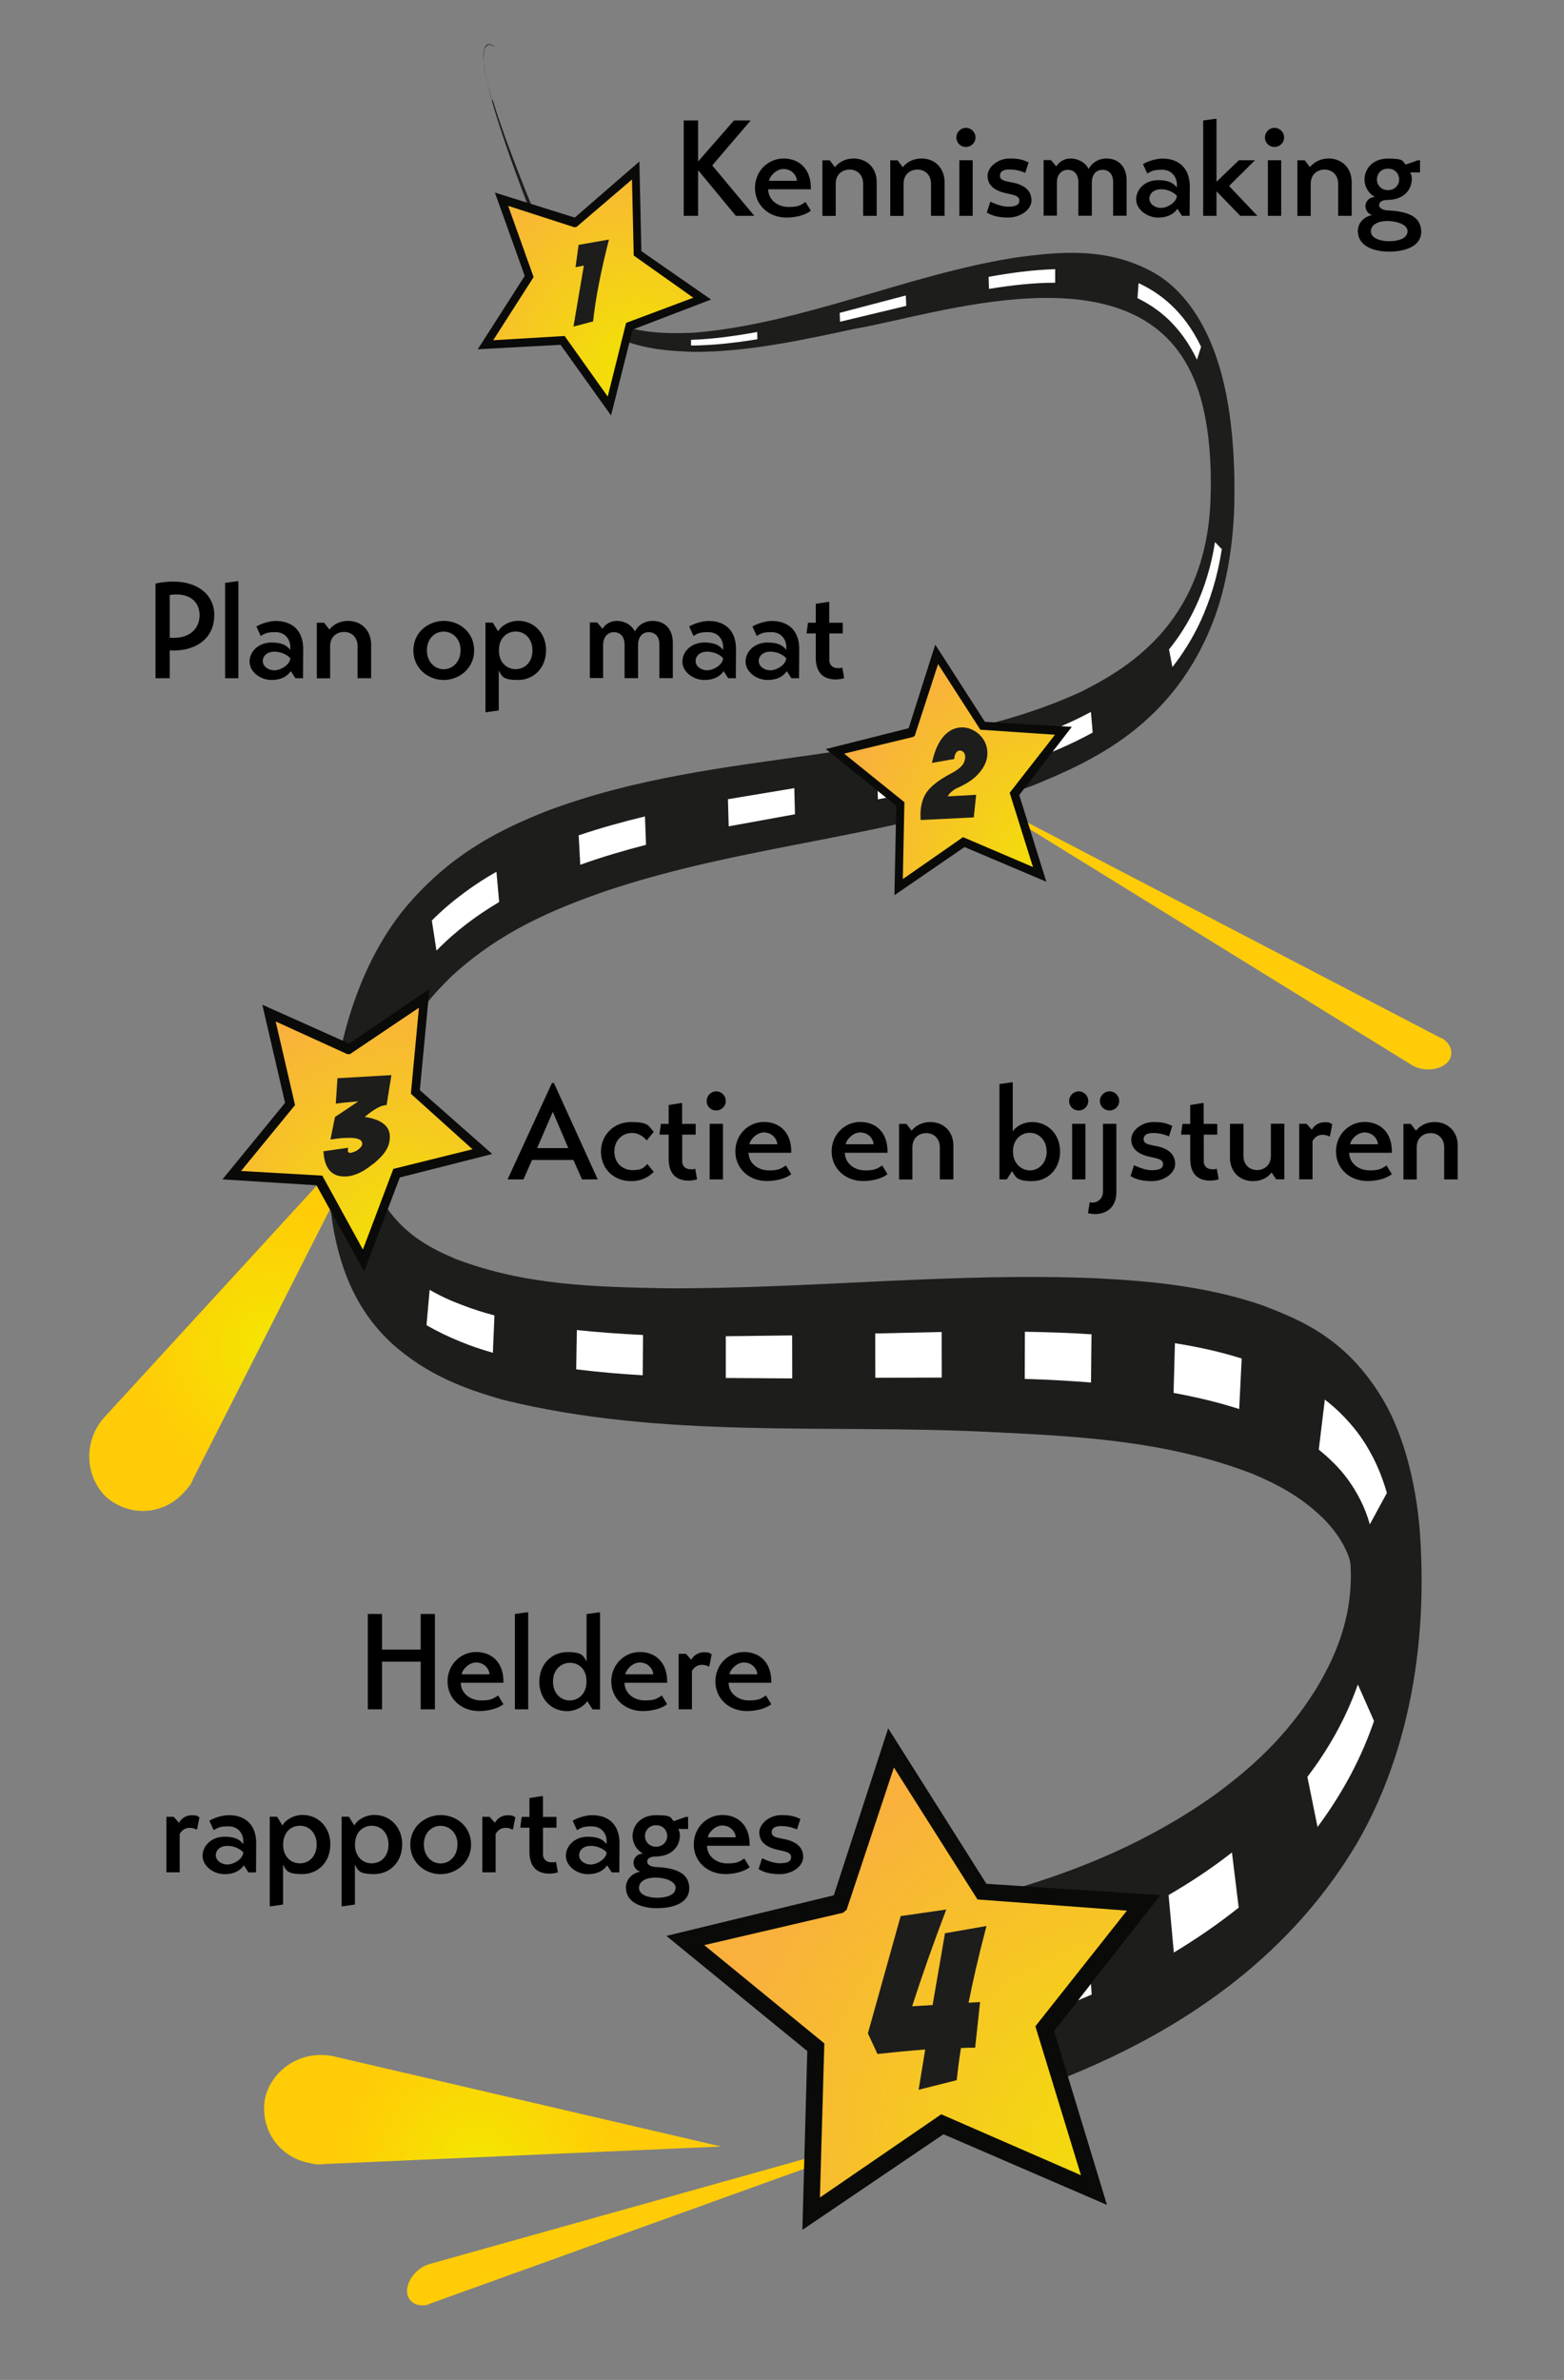 <?xml version="1.0" encoding="UTF-8"?>
<svg xmlns="http://www.w3.org/2000/svg" xmlns:xlink="http://www.w3.org/1999/xlink" version="1.1" viewBox="0 0 1880.8 2860.2">
  <rect x="0" y="0" width="1880.8" height="2860.2" fill="#808080" stroke="none"/>
  <defs>
    <style>
      .cls-1 {
        fill: #1d1d1b;
      }

      .cls-2 {
        isolation: isolate;
      }

      .cls-3 {
        fill: url(#Naamloos_verloop);
      }

      .cls-4 {
        fill: #fff;
      }

      .cls-5 {
        fill: #0a0b09;
      }

      .cls-6 {
        fill: url(#Naamloos_verloop_2-2);
      }

      .cls-7 {
        fill: url(#Naamloos_verloop-2);
      }

      .cls-8 {
        fill: url(#Naamloos_verloop_2);
      }

      .cls-9 {
        fill: url(#Naamloos_verloop_5);
      }

      .cls-10 {
        fill: url(#Naamloos_verloop_4);
      }

      .cls-11 {
        fill: url(#Naamloos_verloop_3);
      }

      .cls-12 {
        fill: url(#Naamloos_verloop_7);
      }
    </style>
    <radialGradient id="Naamloos_verloop" data-name="Naamloos verloop" cx="2823" cy="2486.7" fx="2823" fy="2486.7" r="66.8" gradientTransform="translate(11590.2 -609.8) rotate(123.2) scale(3) skewX(1.9)" gradientUnits="userSpaceOnUse">
      <stop offset="0" stop-color="#f4e600"/>
      <stop offset=".8" stop-color="#ffcc07"/>
    </radialGradient>
    <radialGradient id="Naamloos_verloop_2" data-name="Naamloos verloop 2" cx="948.4" cy="3125.5" fx="948.4" fy="3125.5" r="77.4" gradientTransform="translate(0 -926)" gradientUnits="userSpaceOnUse">
      <stop offset="0" stop-color="#f4e600"/>
      <stop offset=".8" stop-color="#ffcc07"/>
    </radialGradient>
    <radialGradient id="Naamloos_verloop-2" data-name="Naamloos verloop" cx="1885.8" cy="2604.8" fx="1885.8" fy="2604.8" r="66.8" gradientTransform="translate(4542.6 -7231.5) rotate(62.6) scale(3) skewX(1.9)" xlink:href="#Naamloos_verloop"/>
    <radialGradient id="Naamloos_verloop_2-2" data-name="Naamloos verloop 2" cx="1822.8" cy="1671.3" fx="1822.8" fy="1671.3" r="77.4" gradientTransform="translate(1027.8 3788.8) rotate(-132.7)" xlink:href="#Naamloos_verloop_2"/>
    <radialGradient id="Naamloos_verloop_3" data-name="Naamloos verloop 3" cx="6471.3" cy="4322.4" fx="6471.3" fy="4322.4" r="363.1" gradientTransform="translate(7256.9 3493.1) rotate(168) scale(.9 1) skewX(-1.6)" gradientUnits="userSpaceOnUse">
      <stop offset="0" stop-color="#f2e500"/>
      <stop offset=".8" stop-color="#f9b03d"/>
    </radialGradient>
    <radialGradient id="Naamloos_verloop_4" data-name="Naamloos verloop 4" cx="5558.2" cy="4136.7" fx="5558.2" fy="4136.7" r="372" gradientTransform="translate(7688.8 681.2) rotate(136.5) scale(.9 1) skewX(-1.6)" gradientUnits="userSpaceOnUse">
      <stop offset="0" stop-color="#f2e500"/>
      <stop offset=".8" stop-color="#f9b03d"/>
    </radialGradient>
    <radialGradient id="Naamloos_verloop_5" data-name="Naamloos verloop 5" cx="6852.3" cy="3825" fx="6852.3" fy="3825" r="412.2" gradientTransform="translate(6880.7 4765.2) rotate(174.7) scale(.9 1) skewX(-1.6)" gradientUnits="userSpaceOnUse">
      <stop offset="0" stop-color="#f2e500"/>
      <stop offset=".8" stop-color="#f9b03d"/>
    </radialGradient>
    <radialGradient id="Naamloos_verloop_7" data-name="Naamloos verloop 7" cx="6660.5" cy="2593.2" fx="6660.5" fy="2593.2" r="745.4" gradientTransform="translate(7516.5 498.7) rotate(137) scale(.9 1) skewX(-1.6)" gradientUnits="userSpaceOnUse">
      <stop offset="0" stop-color="#f2e500"/>
      <stop offset=".8" stop-color="#f9b03d"/>
    </radialGradient>
  </defs>
  <!-- Generator: Adobe Illustrator 28.7.1, SVG Export Plug-In . SVG Version: 1.2.0 Build 142)  -->
  <g>
    <g id="Laag_1">
      <path class="cls-1" d="M595,56.9c-3.8-2.5-8.2-4.8-11.6,1-3.1,7.6-.9,19.6.5,28,6.2,30.3,15.4,55.8,24.4,81.3,20.2,54.8,41.6,107.1,63.8,156.5,40.5,78.5,112.5,78,162.1,76.2,129.3-10.5,257-69.8,386.1-90.2,54.6-7.6,110.1-12.5,164.2,16.3,40.9,21.9,83.8,75.4,96,186.8,3.5,30.8,4.5,62.2,3.8,94.1-1.2,49.2-9.9,96.9-22.9,133.1-47.9,132.5-151.2,175.9-218.9,203.9-170.8,63.2-343.9,69.8-514.7,127.2-62.1,21.7-125.1,47.7-183.9,101.4-41.4,39.8-96.7,106.8-93.9,237.6.9,10.7,2.9,17.3,6.7,26.3,2.4,5.4,5.4,10.7,8.8,15.8,24.5,34.4,54.6,48.9,82.6,60.9,83.6,31.9,168.6,33.6,253.3,35.2,172.1.8,345.2-19.4,517.7-12,65.7,3.3,132.2,9.7,198,32.1,50.1,18.9,105.5,42.3,148.8,118.5,21.4,38,39,98.1,42.4,167.5,1.9,33.9,1.7,68.3-.8,102.2-8.4,113.2-41.1,199.8-76.6,260.2-125.6,210-353.5,290.3-503.2,329.8-9.5,2.3-24,5.4-33.5,7.1l-5.8-254.4c3.8-.5,11.5-1.5,15.3-2.3,36.7-6.1,73.7-14.3,110.2-25,82.9-24.2,166.7-57.9,246.6-114.7,42.4-31.1,85.2-68.3,122-127.2,19.8-33.1,44.8-82.3,41.7-147.1q0-2.8-.7-6.6c-2.3-9.2-6.9-18.1-10.9-24.7-5.9-9.7-13.5-19.1-21.8-27.3-27.2-26.5-55.8-41-85.5-53.5-104.4-40-211-44.9-316.8-50-194.5-9.7-389.9,9.2-584.2-38.7-44.8-13-90.2-29.1-133.3-67.8-25.2-23.7-52.7-58.6-67.1-123.1-5-22.2-8.2-49.2-8.6-75.7-.2-15.5,0-31.4.8-46.9,6-139.9,51.2-233.5,98.4-286,51.7-58.1,107.3-85.9,162.5-107.8,107.5-40.5,216-52.8,324.1-68.3,106.7-16.1,214.1-27,319.3-75.4,49-25,149.8-78.5,155.3-230.4,2.2-58.9-4.8-115.7-23.5-153.2-72-151.2-307.9-68.8-404-52.5-64.5,13.8-129.2,28-194,27.8-52.3-1.8-132.2-6.6-171.1-105-19.4-47.7-38.6-96.1-56.3-148.1-7-20.9-14-42.1-19.7-65.5-2.7-11.7-5.8-24.2-5.8-38.5.7-16.8,9.1-13.5,13.6-9.7h0v.8h0Z"/>
      <g>
        <path class="cls-4" d="M595,56.9c-1.6-1.3-3.2-2-4.9-2.5s-3.4-.3-4.9.8c-.8.5-1.5,1.5-2.1,3.1-.6,1.5-1,3.3-1.2,5.4-.4,4.1,0,8.4.4,12.5.9,8.2,2.6,15.5,4.3,22.9,1.7,7.1,3.6,14.3,5.6,21.2l-.3.5c-2-6.9-3.8-14-5.6-21.2-1.7-7.4-3.3-14.8-4.2-23.2-.4-4.1-.7-8.4-.3-12.7.2-2,.6-4.1,1.2-5.6.6-1.5,1.4-2.5,2.2-3.1,1.6-1.3,3.3-1.3,5-.8s3.3,1.3,4.9,2.5h0v.3Z"/>
        <path class="cls-4" d="M661.1,303.6c2.5,5.6,4.9,11.7,7.3,17.1,2.4,5.6,5.1,10.7,7.8,15.5,5.5,9.4,11.3,17.6,17.4,24.2,12.1,13.8,25,22.7,38,29.3l-.4,4.8c-13.1-7.1-26-16.3-38.3-30.6-6.1-7.1-12-15.3-17.5-25-2.7-5.1-5.4-10.2-7.9-16.1-2.5-5.6-4.9-11.7-7.3-17.3l.8-2.3h0v.3Z"/>
        <path class="cls-4" d="M831,408.4c26.5-.8,53.1-4.6,79.6-9.4l.2,8.7c-26.5,4.3-53.1,7.4-79.8,7.6v-6.9h0Z"/>
        <polygon class="cls-4" points="1009.8 376 1089.3 355.1 1089.8 367.6 1010.2 386.7 1009.8 376"/>
        <path class="cls-4" d="M1188.9,332.7c26.6-4.8,53.3-8.4,80-9.2v16.3c-26.5,0-53.1,3.1-79.6,7.4l-.4-14.5h0Z"/>
        <path class="cls-4" d="M1369.2,340.3c13.3,6.1,26.4,14.3,39.2,26.3,12.8,12,25.2,27.8,36,50.2l-5,15.5c-9.8-20.6-21.5-35.9-33.6-47.7-12.2-11.7-25-19.9-37.9-26.3l1.3-18.1Z"/>
        <path class="cls-4" d="M1469.3,660c-2.6,16.8-6.2,32.4-10.5,46.6-4.3,14.3-9.2,27-14.4,38.5-10.5,22.9-22.3,41-34.5,56.6l-4.1-21.2c11.7-14.5,23-31.6,32.7-52.8,4.9-10.5,9.4-22.2,13.2-34.9,3.9-12.7,7.1-26.5,9.4-41.3l8.1,8.4h.1Z"/>
        <path class="cls-4" d="M1314,880.4c-26.3,14.5-52.8,25.5-79.4,34.9l-1.4-26.3c26.4-8.9,52.7-19.4,78.7-33.4l2.1,24.7h0Z"/>
        <path class="cls-4" d="M1135.3,943.9c-26.5,6.1-53.1,11.7-79.6,16.8l-.8-29.6c26.5-4.6,53-9.4,79.5-15.3l1,28.3h0v-.3Z"/>
        <polygon class="cls-4" points="956 978.6 876.3 993.1 875.4 960.5 955.2 947.2 956 978.6"/>
        <path class="cls-4" d="M776.9,1015.3c-26.4,6.9-52.8,14.5-79.1,24l-1.9-35.4c26.5-8.9,53.1-16.3,79.7-22.7l1.3,34.4h0v-.3Z"/>
        <path class="cls-4" d="M600.2,1084.1c-25.7,15.3-51.1,33.6-75.3,58.4l-5.6-36.2c12.7-12.7,25.5-23.5,38.5-33.1s26-18.1,39.2-25.5l3.3,36.7h0v-.3Z"/>
        <path class="cls-4" d="M446.9,1277.8c-3.6,12.7-6.7,26-9.2,40.3-1.3,7.1-2.3,14.3-3.2,21.7s-1.7,14.8-2.2,22.4c-.6,7.6-1,15.3-1.2,22.9,0,3.8-.2,7.6-.2,11.7v11.5c0,13.8,1.6,26.5,4.3,38.5l-14.3,21.2c-2-8.7-3.6-18.4-4.7-28.3-.5-4.8-1-9.9-1.3-15,0-2.5-.3-5.1-.3-7.6v-21.4c0-4.6.2-9.2.3-13.8.3-9.2.8-18.4,1.5-27.5s1.6-18.1,2.7-27c1.1-8.9,2.4-17.6,3.9-26,3-16.8,6.8-32.9,11-47.7l12.8,24.2h.1Z"/>
        <path class="cls-4" d="M516.6,1550.1c12.7,7.4,25.7,13.3,38.7,18.1,13,5.1,26.1,9.2,39.3,12.7l-1.9,44.9c-13.3-3.8-26.7-8.2-40-13.8-13.3-5.4-26.6-11.7-39.8-19.4l3.8-42.8h0v.3Z"/>
        <path class="cls-4" d="M693.8,1598.5c26.5,2.8,53,4.6,79.5,5.9l-.4,48.4c-26.6-1.5-53.3-3.8-80-7.1l.8-46.9h0v-.3Z"/>
        <polygon class="cls-4" points="872.8 1605.9 952.6 1604.9 952.7 1656.6 872.8 1656.1 872.8 1605.9"/>
        <polygon class="cls-4" points="1052.5 1602.6 1132.4 1600.8 1132.5 1655.6 1052.6 1655.8 1052.5 1602.6"/>
        <path class="cls-4" d="M1232.5,1600.5c26.7.5,53.4,1.3,80.1,3.1l-.6,57.9c-26.5-2-53.1-3.6-79.7-4.3l.2-56.6Z"/>
        <path class="cls-4" d="M1412.9,1614.3c26.8,4.3,53.5,9.9,80.3,18.4l-3,60.7c-26.1-8.4-52.5-14.5-78.9-19.4l1.6-59.6Z"/>
        <path class="cls-4" d="M1593.2,1682.1c6.6,5.1,13.2,10.7,19.8,17.3,6.6,6.6,13.1,13.8,19.5,22.2s12.7,18.4,18.7,30.1,11.8,25.7,16.6,42.6l-20.5,37.7c-3-10.7-6.9-20.6-11.5-29.6-4.5-8.9-9.6-17.1-15-24.5-5.4-7.4-11.1-13.8-16.9-19.6s-11.9-11.2-18-16.1l7.3-60.2h0Z"/>
        <path class="cls-4" d="M1652.3,2068.5c-9.7,28-20.7,51.5-32.2,72.1s-23.5,38.7-35.7,55.1l-12.2-60.2c11.4-15,22.5-31.4,32.8-49.7s19.9-38.7,27.9-61.4l19.4,43.8h0v.3Z"/>
        <path class="cls-4" d="M1489.6,2292.6c-25.8,20.6-51.9,38.2-78,54l-6.3-69.1c25.7-15,51.2-31.6,76.2-51.2l8.1,66.3h0Z"/>
        <path class="cls-4" d="M1312.8,2397.1c-26.5,11.5-53,21.7-79.6,30.6l-3.7-73.4c26.3-8.4,52.5-18.1,78.6-28.8l4.7,71.6h0Z"/>
        <path class="cls-4" d="M1132.5,2456.5c-6.7,1.5-13.4,3.1-20.1,4.3l-10.1,2-10.2,1.8-1.7-76.2,9.8-1.5,9.9-1.8c6.6-1.3,13.2-2.5,19.8-4.1l2.6,75.4h0Z"/>
      </g>
      <path class="cls-3" d="M389.5,2600.8l477.6-21.1-465.1-108.2c-36.7-8.4-73.3,13.1-82.9,48.5-7.5,36.2,14.1,70.5,50,78.9,7.9,1.7,13.2,3.2,20.3,1.9h0Z"/>
      <path class="cls-8" d="M516.5,2768.8l597.5-215.2-597.2,167.3c-14.3,3.8-26.6,18.1-27.3,31.5-.5,13.2,11.3,21.1,25.6,17.3.5-.8,1.2-.7,1.4-1h0Z"/>
      <path class="cls-7" d="M232.3,1777.3l216.4-426.3-322.8,351.9c-25.4,27.8-24.6,70.3,1.5,96,27.8,24.3,68.3,22.4,93.3-4.8,5.4-6,9.3-9.9,11.6-16.7h0Z"/>
      <path class="cls-6" d="M1732.7,1247.5l-563.2-293.5,527.8,325.7c12.5,7.9,31.3,7.3,41.7-1.3,10-8.6,7.9-22.6-4.6-30.5-.9.2-1.3-.4-1.7-.4h0Z"/>
      <g>
        <g>
          <polygon class="cls-11" points="733 487.8 676.4 409 583.9 414.9 636.5 332.8 603.5 239.9 692.2 267.3 764.6 205.7 767 305.1 844.8 359.5 757 391.7 733 487.8"/>
          <path class="cls-5" d="M595.3,231.5l95.9,30,77.7-67.4,2.4,107.7,83.8,58.2-94.3,36.1-26,103.2-60.7-84.9-99.6,5.4,56.5-88.2-35.9-100.2h.1ZM693.3,272.7l-2.7.4-79.5-25.7,30.6,85.6-48.6,75.9,85.9-5.1,51.8,72.8,22.1-88.5,80.8-30.3-71.6-50.7-2.1-91.4-66.8,57.1v-.3h.1Z"/>
        </g>
        <g class="cls-2">
          <g class="cls-2">
            <path class="cls-1" d="M689.6,392.6l12.5-73.4-10,1.9,3.7-26.8,36.5-6.4c-9.5,37.1-16,70-19.1,98.4l-23.9,6.3h.1Z"/>
          </g>
        </g>
      </g>
      <g>
        <g>
          <polygon class="cls-10" points="1250.2 1050.8 1158.8 1012.1 1080.9 1066.7 1083 966.8 1004.5 903.3 1096.7 879.7 1127.1 787.2 1182.3 872.8 1279.5 878.7 1219.9 953.9 1250.2 1050.8"/>
          <path class="cls-5" d="M992.8,900.3l99.9-25.1,32-100.5,59.7,92.8,104.5,6-63.2,82,32.6,104.2-98.4-41.7-84.3,57.9,2.2-107.4-84.9-68.4h0ZM1100.5,883.8l-2.2,1.8-83.2,20.1,72.5,58.4-1.9,92.4,72.4-50.4,84.1,35.9-28-89.2,54.5-69.8-89.8-6-50.8-78.9-27.9,85.7h.3Z"/>
        </g>
        <g class="cls-2">
          <g class="cls-2">
            <path class="cls-1" d="M1151.9,946.6c-5.5,2.6-9.7,6-12.3,10.5l34.3-1.9-2.9,27.2-63.8,3.1c-.1-1.9-.3-3.8-.3-5.6,0-9.7,1.9-18.2,5.8-25.2,4.7-8.3,15.2-16.9,31.3-25.3,8.8-4.6,13.8-9.2,15.5-13.8.8-2.2,1.2-4.3,1.2-6.1,0-4-2.6-7.5-6.3-7.5s-6.4,3.5-6.9,10.2l-26.8,4.7c4.6-21.6,13.2-35,25.4-40.5,3.6-1.5,7.2-2.2,10.7-2.2,7.3,0,13.8,2.6,19.7,7.5,7.3,6.4,10.9,14.3,10.9,23.4s-3.7,17-11.1,25.2c-5.5,6.1-13.6,11.6-24.4,16.4h.1Z"/>
          </g>
        </g>
      </g>
      <g>
        <polygon class="cls-9" points="437.1 1514.8 383.8 1418.6 278.6 1412.9 348.8 1327.3 323.8 1218.1 420.2 1260.8 510 1200.9 499.6 1313.2 580.2 1384.9 476.9 1409.6 437.1 1514.8"/>
        <path class="cls-5" d="M315.7,1207.6l104.2,46.6,96.5-65.7-11.5,121.7,87,76.7-111.1,28.2-42.9,113-57.3-103.6-113.1-7.1,75.3-92-27.3-117.7h.3c0,0,0,0,0,0ZM420.8,1266.9h-3.1c0,0-86.2-39.3-86.2-39.3l23.3,100.5-64.9,79.2,97.7,5.6,48.8,88.8,36.6-96.9,95.2-23.6-74.1-66.7,9.7-103.4-82.7,55.6h-.2Z"/>
      </g>
      <g class="cls-2">
        <g class="cls-2">
          <path class="cls-1" d="M448.6,1398.8c-13.2,11-25.8,16.1-37.4,15-13.9-1.3-21.2-11.3-22.2-30.2l29.7-4.2c-.3,1.3-.4,2.4-.4,3.3,0,1.8.8,2.8,2.7,2.8s1.4-.1,2.4-.4c4.8-1.3,8.2-3.7,10.8-6.8,1-1.1,1.4-2.4,1.4-3.7,0-4.8-5.1-7.1-15.3-7.1s-13.3.7-22.9,2l5.4-27.1c4.7-3,9.2-6.1,13.9-9.2l14.2-9.6c-10.3.8-19.3,1.7-27.1,2.8l2-30.6,64.9-3.7c-1.3,8.1-3.3,20-5.8,36-6.7.1-15.3,5-26.3,14.2,20.1,3.1,30.2,11,30.2,23.8s-6.7,21.7-19.8,32.7h-.1Z"/>
        </g>
      </g>
      <path d="M526.9,2127h0"/>
      <path d="M565.9,2127h0"/>
      <path d="M1788.4,2000.6h0"/>
      <g>
        <polygon class="cls-12" points="1315.4 2631.8 1132.8 2553 976 2661.2 981.8 2461.2 825.3 2332.9 1010.3 2287 1072.6 2102 1181.9 2274.2 1376.5 2287.6 1256.1 2437.3 1315.4 2631.8"/>
        <path class="cls-5" d="M802.1,2326.4l200.6-48.6,65.4-200.7,118.1,186.9,209.2,13.6-127.8,163.3,63.6,209-196.6-84.9-169.7,114.9,5.9-214.9-169.2-138.2.5-.2v-.2ZM1018,2295.3l-4.3,3.5-166.8,38.9,144.4,118.1-5.3,185.2,145.9-100,168,73.2-54.8-179,110.1-139-179.7-13.4-100.5-158.6-56.9,171h0l-.2.3Z"/>
      </g>
      <g class="cls-2">
        <g class="cls-2">
          <path class="cls-1" d="M1172.8,2461h-8.7c-3.8.3-6.7.3-8.5.3-2.6,16.4-4.1,29.2-5.1,38.7l-45.8,11.5,7.9-48.4c-19.2,1.5-38.2,3.3-57.4,5.4l-11.5-24.8,39.4-140.9,54.8-7.9c-16.4,43.3-30,82-41,116.3l24.6-1.5,14.9-86.3,49.9-8.7c-9.5,36.1-16.6,66.9-21.5,92.2l13.8-.8-5.9,54.6v.5Z"/>
        </g>
      </g>
      <g>
        <path d="M822.2,144.8h17.3v49.3l43.1-49.3h20.1l-46.2,54,50.6,60.6h-22.2l-45.4-54.9v54.9h-17.3v-114.6Z"/>
        <path d="M923.8,227.6c.2,12.9,11.8,21.1,24.3,21.1s14.4-2.1,20.6-5.9l6.4,10.4c-7.2,5.9-19.8,8.3-29.2,8.3-21.9,0-38-15.3-38-35.6s15.7-35.4,34.4-35.4,32.8,12.4,32.8,35.4v1.6h-51.3ZM958.4,217.3c-.8-8.2-7.7-14.2-16.2-14.2s-16.5,8.3-17.3,14.2h33.5Z"/>
        <path d="M1004.1,200.9c4.6-5.9,12.4-10.4,22.4-10.4,16,0,27.8,11.3,27.8,28.4v40.5h-16.3v-38.5c0-10.8-7.3-17.1-16.3-17.1s-16.7,6-16.7,17v38.7h-16v-66.8h8.8l6.4,8.3Z"/>
        <path d="M1085.7,200.9c4.6-5.9,12.4-10.4,22.4-10.4,16,0,27.8,11.3,27.8,28.4v40.5h-16.3v-38.5c0-10.8-7.3-17.1-16.3-17.1s-16.7,6-16.7,17v38.7h-16v-66.8h8.8l6.4,8.3Z"/>
        <path d="M1161.5,153.6c6.4,0,11.6,5.2,11.6,11.6s-5.2,11.4-11.6,11.4-11.4-4.9-11.4-11.4,5.4-11.6,11.4-11.6ZM1153.7,192.6h16v66.8h-16v-66.8Z"/>
        <path d="M1233,207.8c-6.4-2.8-12.4-4.1-19.1-4.1s-11.4,2-11.4,7.5,5.6,6.2,12.6,7.7c17.6,2.8,25.3,10.8,25.3,21.9s-13.1,20.7-28.1,20.7-21.7-3.9-25.6-6l4.2-13.1c2.4,1.1,12.7,6,21.2,6s13.7-1.8,13.7-7.3-5.4-6.5-14.2-8.5c-16.3-3.1-24-10.4-24-21.2s12.6-20.9,26.4-20.9,17,2.3,23,4.6l-4.1,12.7Z"/>
        <path d="M1270.2,200.1c2.8-4.9,9-9.6,17.3-9.6s17.3,4.1,21.7,12.7c4.1-8.3,12.7-12.7,21.1-12.7,16,0,24.5,10.9,24.5,26.4v42.4h-16.2v-40.5c0-10.4-5.9-14.7-12.7-14.7s-12.4,4.4-12.9,14.4v40.8h-16.2v-40.2c0-10.3-5.7-15-12.7-15s-13.1,5.1-13.1,15.3v39.8h-16v-66.8h8.8l6.4,7.5Z"/>
        <path d="M1430.5,259.4h-9.1l-5.5-8.5c-3.1,4.7-9.8,10.6-23.2,10.6s-26.4-9.8-26.4-22,10.8-23,26.3-23,19.6,5.4,22.7,8.8v-3.8c-.2-9.1-6.4-17.5-18-17.5s-13.4,2.4-17.6,4.6l-5.2-11.3c4.4-2.9,15.2-6.9,24.3-6.7,18.6.3,31.3,11.1,32,32l-.2,36.7ZM1415.2,235.2c-3.6-3.9-10.8-7.8-19.1-7.7-8.8,0-13.9,5.2-13.9,11.3s6.4,11.1,13.9,11.1,18-6.2,19.1-13.7v-1Z"/>
        <path d="M1463,218.4l26.8-25.8h19.4l-31.2,30.9,34.1,35.9h-20.6l-28.6-29.5v29.5h-16v-114.6l14.5-2h1.5v75.6Z"/>
        <path d="M1532.6,153.6c6.4,0,11.6,5.2,11.6,11.6s-5.2,11.4-11.6,11.4-11.4-4.9-11.4-11.4,5.4-11.6,11.4-11.6ZM1524.7,192.6h16v66.8h-16v-66.8Z"/>
        <path d="M1575.3,200.9c4.6-5.9,12.4-10.4,22.4-10.4,16,0,27.8,11.3,27.8,28.4v40.5h-16.3v-38.5c0-10.8-7.3-17.1-16.3-17.1s-16.7,6-16.7,17v38.7h-16v-66.8h8.8l6.4,8.3Z"/>
        <path d="M1632.8,278.3c0-11.6,8.8-18.3,17.5-19.9-4.1-.7-8.3-5.1-8.3-10.9.2-5.7,4.9-10.9,11.6-10.6-9-5.1-12.7-13.7-12.7-21.2,0-11.3,8.3-25.1,28.4-25.1s17,3.4,21.1,7.2l14.5-5.1h2.8v14.5h-11.9c1.3,2,2,5.2,2,7.5,0,13.4-9.6,25.3-28.9,25.6-6.9,0-10.4,2.3-10.4,6.2s4.9,6.4,12.1,6.5c25.5,1.3,38.5,9.1,38.5,25.6s-17.5,23.8-38.7,23.8-37.4-8.3-37.4-24.2ZM1692.7,278c0-8.3-13.4-12.4-24.3-12.4s-19.8,4.2-19.8,12.4,10.9,11.9,22,11.9,22-3.4,22-11.9ZM1682.6,215.8c0-6.5-4.7-13.1-13.4-13.1s-13.4,6.5-13.4,13.1,5.1,12.7,13.4,12.7,13.4-6.4,13.4-12.7Z"/>
      </g>
      <g>
        <path d="M204.1,781.8v33.3h-17.1v-113.8c42.3-9,70.7,8.8,70.7,38s-24,44.1-53.5,42.4ZM204.1,766.4c23.5,2,35.9-10.6,35.9-27.1s-12.9-27.8-35.9-24.2v51.3Z"/>
        <path d="M286.7,815.1h-16v-114.6l14.5-2h1.5v116.6Z"/>
        <path d="M364.4,815.1h-9.1l-5.6-8.5c-3.1,4.7-9.8,10.6-23.2,10.6s-26.4-9.8-26.4-22,10.8-23,26.3-23,19.6,5.4,22.7,8.8v-3.8c-.2-9.1-6.4-17.5-18-17.5s-13.4,2.4-17.6,4.6l-5.2-11.3c4.4-2.9,15.2-6.9,24.3-6.7,18.6.3,31.3,11.1,32,32l-.2,36.7ZM349,790.9c-3.6-3.9-10.8-7.8-19.1-7.7-8.8,0-13.9,5.2-13.9,11.3s6.4,11.1,13.9,11.1,18-6.2,19.1-13.7v-1Z"/>
        <path d="M396.1,756.6c4.6-5.9,12.4-10.4,22.4-10.4,16,0,27.8,11.3,27.8,28.4v40.5h-16.3v-38.5c0-10.8-7.3-17.1-16.3-17.1s-16.7,6-16.7,17v38.7h-16v-66.8h8.8l6.4,8.3Z"/>
        <path d="M497.1,781.6c0-21.7,18-35.4,36.7-35.4s36.4,13.7,36.4,35.4-18,35.6-36.7,35.6-36.4-13.9-36.4-35.6ZM553.9,781.6c0-14-9.6-22.5-20.4-22.5s-20.1,8.5-20.1,22.5,9.5,22.7,20.2,22.7,20.2-8.8,20.2-22.7Z"/>
        <path d="M656.6,781.8c0,21.1-14.9,35.4-33.6,35.4s-19.3-4.4-23.2-11.4v48l-14.5,2.1h-1.5v-107.6h8.8l6.4,10.4c4.4-7.5,14.4-12.6,24.2-12.6,18.9,0,33.5,14.7,33.5,35.6ZM600,781.4v1.3c.3,12.9,8.8,21.5,20.1,21.5s20.2-8.7,20.2-22.5-8.8-22.7-20.1-22.7-20.2,8.5-20.2,22.4Z"/>
        <path d="M724.5,755.8c2.8-4.9,9-9.6,17.3-9.6s17.3,4.1,21.7,12.7c4.1-8.3,12.7-12.7,21.1-12.7,16,0,24.5,10.9,24.5,26.4v42.4h-16.2v-40.5c0-10.4-5.9-14.7-12.7-14.7s-12.4,4.4-12.9,14.4v40.8h-16.2v-40.2c0-10.3-5.7-15-12.7-15s-13.1,5.1-13.1,15.3v39.8h-16v-66.8h8.8l6.4,7.5Z"/>
        <path d="M884.8,815.1h-9.1l-5.5-8.5c-3.1,4.7-9.8,10.6-23.2,10.6s-26.4-9.8-26.4-22,10.8-23,26.3-23,19.6,5.4,22.7,8.8v-3.8c-.2-9.1-6.4-17.5-18-17.5s-13.4,2.4-17.6,4.6l-5.2-11.3c4.4-2.9,15.2-6.9,24.3-6.7,18.6.3,31.3,11.1,32,32l-.2,36.7ZM869.5,790.9c-3.6-3.9-10.8-7.8-19.1-7.7-8.8,0-13.9,5.2-13.9,11.3s6.4,11.1,13.9,11.1,18-6.2,19.1-13.7v-1Z"/>
        <path d="M960.8,815.1h-9.1l-5.5-8.5c-3.1,4.7-9.8,10.6-23.2,10.6s-26.4-9.8-26.4-22,10.8-23,26.3-23,19.6,5.4,22.7,8.8v-3.8c-.2-9.1-6.4-17.5-18-17.5s-13.4,2.4-17.6,4.6l-5.2-11.3c4.4-2.9,15.2-6.9,24.3-6.7,18.6.3,31.3,11.1,32,32l-.2,36.7ZM945.4,790.9c-3.6-3.9-10.8-7.8-19.1-7.7-8.8,0-13.9,5.2-13.9,11.3s6.4,11.1,13.9,11.1,18-6.2,19.1-13.7v-1Z"/>
        <path d="M997.3,761.2v32c0,6.9,4.9,9.8,10.4,9.8s3.4-.3,5.2-.8c.8,4.4,1.6,8.7,2.3,12.9-3.1.8-6.5,1.5-10,1.5-13.9,0-24.2-6.9-24.2-26.4v-28.9h-10.9v-1.6l1.6-11.3h9.3v-22.7l14.7-2.3h1.5v25h16.3v12.9h-16.3Z"/>
      </g>
      <g>
        <path d="M610.4,1417.4l53.4-115.9h2.3l52.7,115.9h-18.9l-10.3-23.3h-49.8l-10.3,23.3h-19.1ZM645.9,1379.8h37.5l-18.6-43.6-18.9,43.6Z"/>
        <path d="M778.4,1398.9l7.8,9.5c-7.8,7.8-17.1,11.1-27.1,11.1-22,0-36.4-15.7-36.4-35.4s15-35.6,36.1-35.6,20.7,4.2,27.4,11.8l-8.5,10.3c-3.4-4.1-9.3-9-17.5-9-11.9,0-21.4,8.8-21.4,22.5s10,22.2,21.9,22.2,13.9-3.6,17.6-7.3Z"/>
        <path d="M820.4,1363.5v32c0,6.9,4.9,9.8,10.4,9.8s3.4-.3,5.2-.8c.8,4.4,1.6,8.7,2.3,12.9-3.1.8-6.5,1.5-10,1.5-13.9,0-24.2-6.9-24.2-26.4v-28.9h-10.9v-1.6l1.6-11.3h9.3v-22.7l14.7-2.3h1.5v25h16.3v12.9h-16.3Z"/>
        <path d="M861.2,1311.6c6.4,0,11.6,5.2,11.6,11.6s-5.2,11.4-11.6,11.4-11.4-4.9-11.4-11.4,5.4-11.6,11.4-11.6ZM853.4,1350.6h16v66.8h-16v-66.8Z"/>
        <path d="M900.2,1385.5c.2,12.9,11.8,21.1,24.3,21.1s14.4-2.1,20.6-5.9l6.4,10.4c-7.2,5.9-19.8,8.3-29.2,8.3-21.9,0-38-15.3-38-35.6s15.7-35.4,34.4-35.4,32.8,12.4,32.8,35.4v1.6h-51.3ZM934.8,1375.2c-.8-8.2-7.7-14.2-16.2-14.2s-16.5,8.3-17.3,14.2h33.5Z"/>
        <path d="M1016,1385.5c.2,12.9,11.8,21.1,24.3,21.1s14.4-2.1,20.6-5.9l6.4,10.4c-7.2,5.9-19.8,8.3-29.2,8.3-21.9,0-38-15.3-38-35.6s15.7-35.4,34.4-35.4,32.8,12.4,32.8,35.4v1.6h-51.3ZM1050.6,1375.2c-.8-8.2-7.7-14.2-16.2-14.2s-16.5,8.3-17.3,14.2h33.5Z"/>
        <path d="M1096.3,1358.9c4.6-5.9,12.4-10.4,22.4-10.4,16,0,27.8,11.3,27.8,28.4v40.5h-16.3v-38.5c0-10.8-7.3-17.1-16.3-17.1s-16.7,6-16.7,17v38.7h-16v-66.8h8.8l6.4,8.3Z"/>
        <path d="M1217.1,1407.4l-6.4,10h-8.8v-114.6l14.5-2h1.5v59.1c4.1-6.9,13.9-11.4,23.3-11.4,18.8,0,33.6,14.5,33.6,35.4s-14.5,35.6-33.5,35.6-19.9-5.1-24.3-12.1ZM1258.6,1383.9c0-13.7-9.5-22.5-20.2-22.5s-19.9,8.2-20.2,21.5v1.3c0,13.6,9.6,22.4,20.4,22.4s20.1-9.1,20.1-22.7Z"/>
        <path d="M1297.1,1311.6c6.4,0,11.6,5.2,11.6,11.6s-5.2,11.4-11.6,11.4-11.4-4.9-11.4-11.4,5.4-11.6,11.4-11.6ZM1289.3,1350.6h16v66.8h-16v-66.8Z"/>
        <path d="M1326.3,1350.6h16.2v82.1c0,24.5-20.9,28.9-34.1,25.3l2-13.1c8.2,1.8,16.2-3.3,16-13.5v-80.8ZM1334.3,1311.6c6.4,0,11.6,5.2,11.6,11.6s-5.2,11.4-11.6,11.4-11.6-4.9-11.6-11.4,5.4-11.6,11.6-11.6Z"/>
        <path d="M1405.8,1365.8c-6.4-2.8-12.4-4.1-19.1-4.1s-11.4,2-11.4,7.5,5.6,6.2,12.6,7.7c17.6,2.8,25.3,10.8,25.3,21.9s-13.1,20.7-28.1,20.7-21.7-3.9-25.6-6l4.2-13.1c2.4,1.1,12.7,6,21.2,6s13.7-1.8,13.7-7.3-5.4-6.5-14.2-8.5c-16.3-3.1-24-10.4-24-21.2s12.6-20.9,26.4-20.9,17,2.3,23,4.6l-4.1,12.7Z"/>
        <path d="M1447.6,1363.5v32c0,6.9,4.9,9.8,10.4,9.8s3.4-.3,5.2-.8c.8,4.4,1.6,8.7,2.3,12.9-3.1.8-6.5,1.5-10,1.5-13.9,0-24.2-6.9-24.2-26.4v-28.9h-10.9v-1.6l1.6-11.3h9.3v-22.7l14.7-2.3h1.5v25h16.3v12.9h-16.3Z"/>
        <path d="M1529.1,1409.2c-4.6,6.2-12.4,10.3-22.4,10.3-16,0-27.6-11.3-27.6-28.4v-40.5h16.2v38.5c0,10.8,7.5,17.1,16.3,17.1s16.7-5.9,16.7-17v-38.7h16.2v66.8h-9.8l-5.6-8.2Z"/>
        <path d="M1562.4,1350.6h8.8l6.4,7.2c2.3-4.9,8.3-9.1,15.2-9.1s6.5,1,9.3,2.4c-.8,4.7-1.8,9.6-2.8,14.4l-1,.3c-2-1.1-4.7-2-7.7-2-5.4,0-9.5,2.6-12.2,7.5v46h-16v-66.8Z"/>
        <path d="M1622.5,1385.5c.2,12.9,11.8,21.1,24.3,21.1s14.4-2.1,20.6-5.9l6.4,10.4c-7.2,5.9-19.8,8.3-29.2,8.3-21.9,0-38-15.3-38-35.6s15.7-35.4,34.4-35.4,32.8,12.4,32.8,35.4v1.6h-51.3ZM1657.1,1375.2c-.8-8.2-7.7-14.2-16.2-14.2s-16.5,8.3-17.3,14.2h33.5Z"/>
        <path d="M1702.8,1358.9c4.6-5.9,12.4-10.4,22.4-10.4,16,0,27.8,11.3,27.8,28.4v40.5h-16.3v-38.5c0-10.8-7.3-17.1-16.3-17.1s-16.7,6-16.7,17v38.7h-16v-66.8h8.8l6.4,8.3Z"/>
      </g>
      <g>
        <path d="M505.9,1997h-46.5v57.3h-17.1v-114.6h17.1v42.8h46.5v-42.8h17.1v114.6h-17.1v-57.3Z"/>
        <path d="M554.1,2022.5c.2,12.9,11.8,21.1,24.3,21.1s14.4-2.1,20.6-5.9l6.4,10.4c-7.2,5.9-19.8,8.3-29.2,8.3-21.9,0-38-15.3-38-35.6s15.7-35.4,34.4-35.4,32.8,12.4,32.8,35.4v1.6h-51.3ZM588.7,2012.2c-.8-8.2-7.7-14.2-16.2-14.2s-16.5,8.3-17.3,14.2h33.5Z"/>
        <path d="M635.2,2054.3h-16v-114.6l14.5-2h1.5v116.6Z"/>
        <path d="M648.6,2020.9c0-20.9,15-35.4,33.6-35.4s19.3,4.6,23.2,11.4v-57.1l14.7-2h1.5v116.6h-9l-6.4-10c-4.4,7-14.4,12.1-24.2,12.1-18.9,0-33.5-14.5-33.5-35.6ZM705.3,2021.2v-1.3c-.2-13.4-8.8-21.5-19.9-21.5s-20.4,8.8-20.4,22.5,8.8,22.7,20.1,22.7,20.2-8.8,20.2-22.4Z"/>
        <path d="M751,2022.5c.2,12.9,11.8,21.1,24.3,21.1s14.4-2.1,20.6-5.9l6.4,10.4c-7.2,5.9-19.8,8.3-29.2,8.3-21.9,0-38-15.3-38-35.6s15.7-35.4,34.4-35.4,32.8,12.4,32.8,35.4v1.6h-51.3ZM785.6,2012.2c-.8-8.2-7.7-14.2-16.2-14.2s-16.5,8.3-17.3,14.2h33.5Z"/>
        <path d="M816.1,1987.6h8.8l6.4,7.2c2.3-4.9,8.3-9.1,15.2-9.1s6.5,1,9.3,2.4c-.8,4.7-1.8,9.6-2.8,14.4l-1,.3c-2-1.1-4.7-2-7.7-2-5.4,0-9.5,2.6-12.2,7.5v46h-16v-66.8Z"/>
        <path d="M876.2,2022.5c.2,12.9,11.8,21.1,24.3,21.1s14.4-2.1,20.6-5.9l6.4,10.4c-7.2,5.9-19.8,8.3-29.2,8.3-21.9,0-38-15.3-38-35.6s15.7-35.4,34.4-35.4,32.8,12.4,32.8,35.4v1.6h-51.3ZM910.8,2012.2c-.8-8.2-7.7-14.2-16.2-14.2s-16.5,8.3-17.3,14.2h33.5Z"/>
        <path d="M200.1,2183.5h8.8l6.4,7.2c2.3-4.9,8.3-9.1,15.2-9.1s6.5,1,9.3,2.4c-.8,4.7-1.8,9.6-2.8,14.4l-1,.3c-2-1.1-4.7-2-7.7-2-5.4,0-9.5,2.6-12.2,7.5v46h-16v-66.8Z"/>
        <path d="M307.9,2250.3h-9.1l-5.6-8.5c-3.1,4.7-9.8,10.6-23.2,10.6s-26.4-9.8-26.4-22,10.8-23,26.3-23,19.6,5.4,22.7,8.8v-3.8c-.2-9.1-6.4-17.5-18-17.5s-13.4,2.4-17.6,4.6l-5.2-11.3c4.4-2.9,15.2-6.9,24.3-6.7,18.6.3,31.3,11.1,32,32l-.2,36.7ZM292.5,2226.1c-3.6-3.9-10.8-7.8-19.1-7.7-8.8,0-13.9,5.2-13.9,11.3s6.4,11.1,13.9,11.1,18-6.2,19.1-13.7v-1Z"/>
        <path d="M397.2,2216.9c0,21.1-14.9,35.4-33.6,35.4s-19.3-4.4-23.2-11.4v48l-14.5,2.1h-1.5v-107.6h8.8l6.4,10.4c4.4-7.5,14.4-12.6,24.2-12.6,18.9,0,33.5,14.7,33.5,35.6ZM340.5,2216.6v1.3c.3,12.9,8.8,21.5,20.1,21.5s20.2-8.7,20.2-22.5-8.8-22.7-20.1-22.7-20.2,8.5-20.2,22.4Z"/>
        <path d="M483.6,2216.9c0,21.1-14.9,35.4-33.6,35.4s-19.3-4.4-23.2-11.4v48l-14.5,2.1h-1.5v-107.6h8.8l6.4,10.4c4.4-7.5,14.4-12.6,24.2-12.6,18.9,0,33.5,14.7,33.5,35.6ZM426.9,2216.6v1.3c.3,12.9,8.8,21.5,20.1,21.5s20.2-8.7,20.2-22.5-8.8-22.7-20.1-22.7-20.2,8.5-20.2,22.4Z"/>
        <path d="M493.4,2216.8c0-21.7,18-35.4,36.7-35.4s36.4,13.7,36.4,35.4-18,35.6-36.7,35.6-36.4-13.9-36.4-35.6ZM550.2,2216.8c0-14-9.6-22.5-20.4-22.5s-20.1,8.5-20.1,22.5,9.5,22.7,20.2,22.7,20.2-8.8,20.2-22.7Z"/>
        <path d="M580,2183.5h8.8l6.4,7.2c2.3-4.9,8.3-9.1,15.2-9.1s6.5,1,9.3,2.4c-.8,4.7-1.8,9.6-2.8,14.4l-1,.3c-2-1.1-4.7-2-7.7-2-5.4,0-9.5,2.6-12.2,7.5v46h-16v-66.8Z"/>
        <path d="M653,2196.4v32c0,6.9,4.9,9.8,10.4,9.8s3.4-.3,5.2-.8c.8,4.4,1.6,8.7,2.3,12.9-3.1.8-6.5,1.5-10,1.5-13.9,0-24.2-6.9-24.2-26.4v-28.9h-10.9v-1.6l1.6-11.3h9.3v-22.7l14.7-2.3h1.5v25h16.3v12.9h-16.3Z"/>
        <path d="M744.8,2250.3h-9.1l-5.6-8.5c-3.1,4.7-9.8,10.6-23.2,10.6s-26.4-9.8-26.4-22,10.8-23,26.3-23,19.6,5.4,22.7,8.8v-3.8c-.2-9.1-6.4-17.5-18-17.5s-13.4,2.4-17.6,4.6l-5.2-11.3c4.4-2.9,15.2-6.9,24.3-6.7,18.6.3,31.3,11.1,32,32l-.2,36.7ZM729.4,2226.1c-3.6-3.9-10.8-7.8-19.1-7.7-8.8,0-13.9,5.2-13.9,11.3s6.4,11.1,13.9,11.1,18-6.2,19.1-13.7v-1Z"/>
        <path d="M752.6,2269.2c0-11.6,8.8-18.3,17.5-19.9-4.1-.7-8.3-5.1-8.3-10.9.2-5.7,4.9-10.9,11.6-10.6-9-5.1-12.7-13.7-12.7-21.2,0-11.3,8.3-25.1,28.4-25.1s17,3.4,21.1,7.2l14.5-5.1h2.8v14.5h-11.9c1.3,2,2,5.2,2,7.5,0,13.4-9.6,25.3-28.9,25.6-6.9,0-10.4,2.3-10.4,6.2s4.9,6.4,12.1,6.5c25.5,1.3,38.5,9.1,38.5,25.6s-17.5,23.8-38.7,23.8-37.4-8.3-37.4-24.2ZM812.5,2268.9c0-8.3-13.4-12.4-24.3-12.4s-19.8,4.2-19.8,12.4,10.9,11.9,22,11.9,22-3.4,22-11.9ZM802.4,2206.7c0-6.5-4.7-13.1-13.4-13.1s-13.4,6.5-13.4,13.1,5.1,12.7,13.4,12.7,13.4-6.4,13.4-12.7Z"/>
        <path d="M850.2,2218.4c.2,12.9,11.8,21.1,24.3,21.1s14.4-2.1,20.6-5.9l6.4,10.4c-7.2,5.9-19.8,8.3-29.2,8.3-21.9,0-38-15.3-38-35.6s15.7-35.4,34.4-35.4,32.8,12.4,32.8,35.4v1.6h-51.3ZM884.8,2208.1c-.8-8.2-7.7-14.2-16.2-14.2s-16.5,8.3-17.3,14.2h33.5Z"/>
        <path d="M958.5,2198.7c-6.4-2.8-12.4-4.1-19.1-4.1s-11.4,2-11.4,7.5,5.6,6.2,12.6,7.7c17.6,2.8,25.3,10.8,25.3,21.9s-13.1,20.7-28.1,20.7-21.7-3.9-25.6-6l4.2-13.1c2.4,1.1,12.7,6,21.2,6s13.7-1.8,13.7-7.3-5.4-6.5-14.2-8.5c-16.3-3.1-24-10.4-24-21.2s12.6-20.9,26.4-20.9,17,2.3,23,4.6l-4.1,12.7Z"/>
      </g>
    </g>
  </g>
</svg>